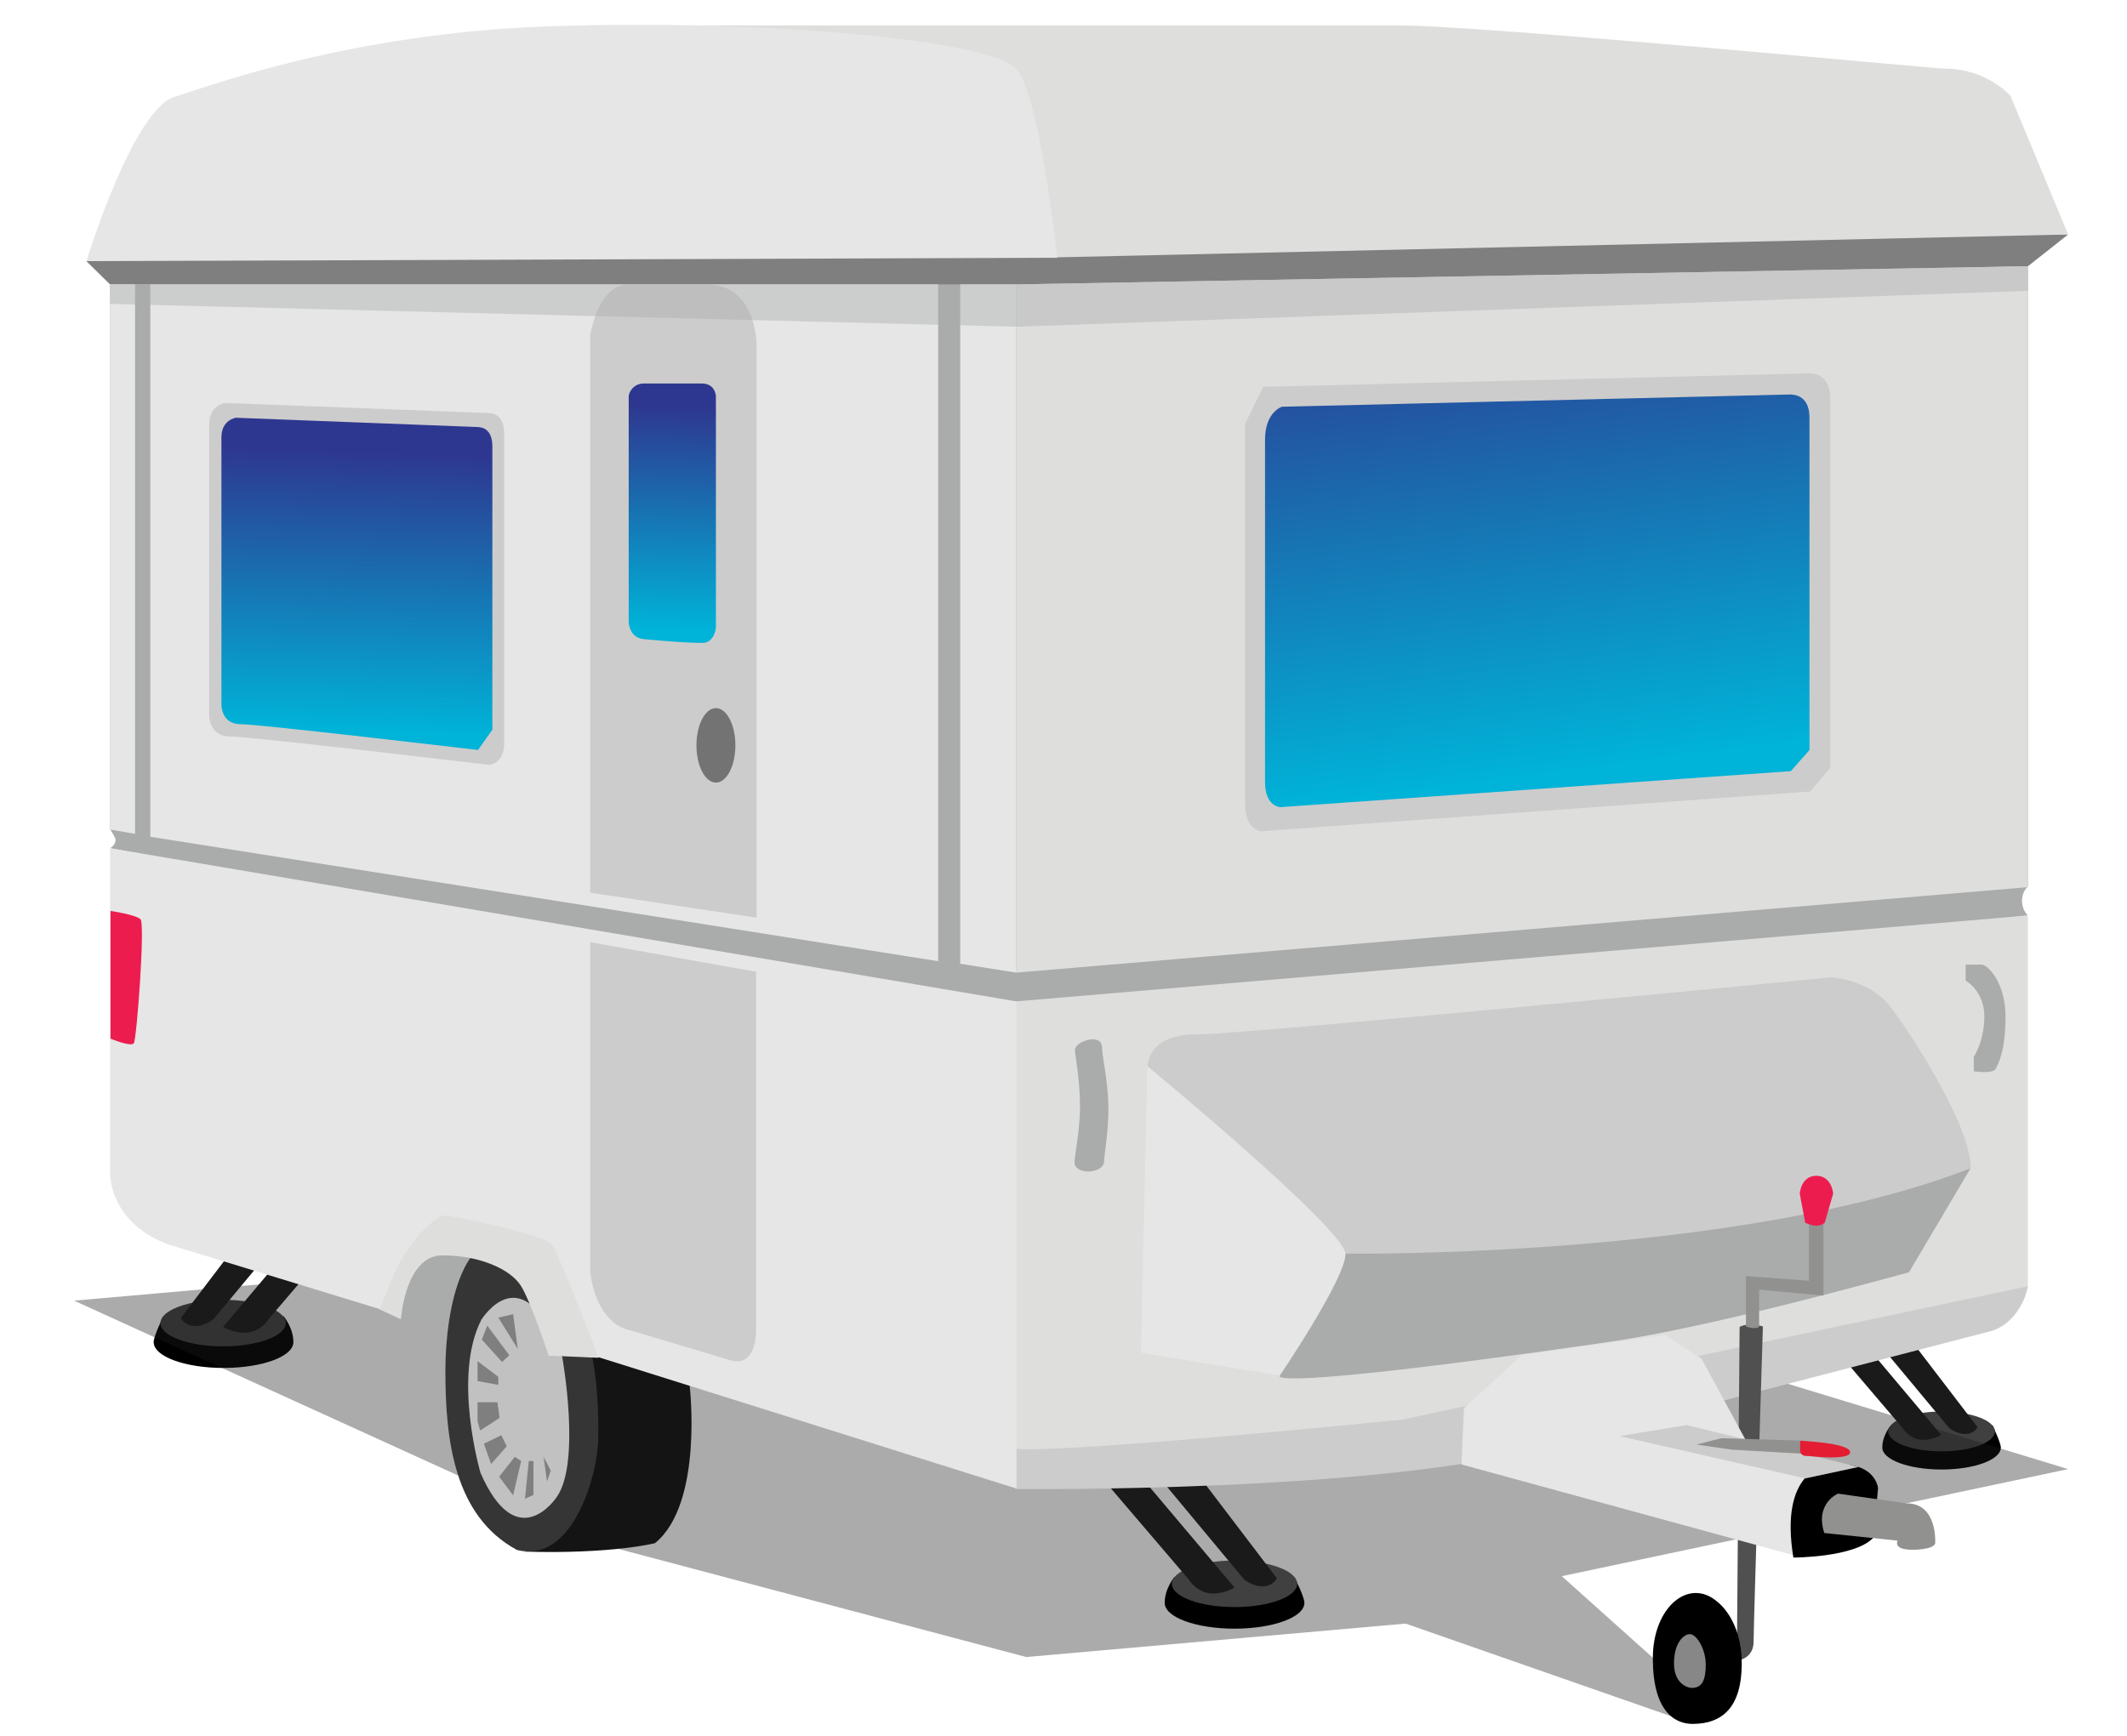 <?xml version="1.0" encoding="UTF-8" standalone="no"?>
<!-- Generator: Adobe Illustrator 18.1.1, SVG Export Plug-In . SVG Version: 6.00 Build 0)  -->
<svg id="Layer_1" xmlns="http://www.w3.org/2000/svg" xml:space="preserve" viewBox="0 0 502.4 410.2" version="1.1" y="0px" x="0px" xmlns:xlink="http://www.w3.org/1999/xlink" enable-background="new 0 0 502.4 410.2"  preserveAspectRatio="xMinYMin none">
	<polygon points="488.5 55.4 479 62.9 251 68.7 26 67.2 20.4 61.7 248.4 49.6" fill="#807F7F"/>
		<path d="m36.3 317.1c0 3.4 7.4 6.1 16.5 6.1s16.5-2.7 16.5-6.1-2.3-6.1-2.3-6.1h-28.4s-2.3 4.6-2.3 6.1z"/>
		<ellipse cy="312.6" cx="52.7" rx="14.8" ry="5.5" fill="#404040"/>
		<path d="m42.7 311.4s0.9 1.9 3.4 1.9 4.4-1.7 4.4-1.7l26.2-31.5-9.2-1.3-24.8 32.6z" fill="#1A1A1A"/>
		<path d="m80.8 280.2l8.5 1.2-25.8 30.2s-1.9 3.3-5.8 3.3c-2.7 0-5-1.4-5-1.4l28.1-33.3z" fill="#1A1A1A"/>
		<path d="m472.6 342c0 2.9-6.3 5.2-14 5.2s-14-2.3-14-5.2 2-5.2 2-5.2h24.1c-0.1 0 1.9 4 1.9 5.2z"/>
		<ellipse cy="338.2" cx="458.6" rx="12.6" ry="4.7" fill="#404040"/>
		<path d="m467.1 337.2s-0.8 1.6-2.9 1.6-3.8-1.4-3.8-1.4l-22.3-26.8 7.8-1.1 21.2 27.7z" fill="#1A1A1A"/>
		<path d="m434.7 310.7l-7.2 1 21.9 25.7s1.6 2.8 4.9 2.8c2.3 0 4.2-1.2 4.2-1.2l-23.8-28.3z" fill="#1A1A1A"/>
	<g opacity=".37">
		<polygon points="146.6 366.1 242.4 391.5 332 383.6 399.9 407.3 404.6 404.4 368.9 372.4 488.5 347.1 281.5 284.1 17.5 307.3" fill="#1A1A1A"/>
	</g>
		<path d="m308.1 378.7c0 3.4-7.4 6.1-16.5 6.1s-16.5-2.7-16.5-6.1 2.3-6.1 2.3-6.1h28.3s2.4 4.6 2.4 6.1z"/>
		<ellipse cy="374.2" cx="291.6" rx="14.8" ry="5.5" fill="#404040"/>
		<path d="m301.6 372.9s-0.9 1.9-3.4 1.9-4.4-1.7-4.4-1.7l-26.2-31.5 9.2-1.3 24.8 32.6z" fill="#1A1A1A"/>
		<path d="m263.5 341.8l-8.5 1.2 25.8 30.2s1.9 3.3 5.8 3.3c2.7 0 5-1.4 5-1.4l-28.1-33.3z" fill="#1A1A1A"/>
	<path d="m479 62.9v146.6s-1.4 1-1.4 3.3 1.4 3.5 1.4 3.5l-239 24.3-214-40.2s1.3-0.7 1.3-2c0-0.5-1.3-2.5-1.3-2.5v-128.7h214l239-4.3z" fill="#AAABAB"/>
	<polygon points="240 67.2 479 62.9 479 209.6 240 229.8" fill="#DEDEDD"/>
	<path d="m139.4 6l110.3 54.8 238.8-5.4-13.6-32.7s-5.4-6.5-15.8-6.5c-2.5 0-109-10.2-128.8-10.2h-190.9z" fill="#DEDEDD"/>
	<polygon points="221.6 227.1 35.5 197.7 35.5 67.2 221.6 67.2" fill="#E6E6E6"/>
	<path d="m178.6 216.8l-39.2-5.9v-131.7s1.8-11.9 8.8-11.9 13.4 0 19.5 0c6 0 10.4 5 11 13.6v135.9z" fill="#CDCCCC"/>
	<polygon points="108.7 312.4 94.7 311.7 93.1 284 109.6 282.6 116.1 292.6" fill="#AAABAB"/>
	<path d="m162.9 327.4s3.3 27.9-8.2 37.2c0 0-10.1 2.6-30.7 2 0 0 18.3-8.5 13.1-43.4 0 0-2.6-14.1-18.8-31.8l44.6 36z" fill="#151415"/>
	<path d="m479 216.3v87.5s-1.7 8.8-8.4 10.5l-124.3 31s-29 5.8-106.4 6.4v-115.1l239.1-20.3z" fill="#DEDEDD"/>
	<path d="m479 303.9l-66.3 14-81.4 17.5s-79.1 8-91.4 6.9v9.5s85.6 1 125.7-10.1l105-27.3c0.1 0 6.8-2.4 8.4-10.5z" fill="#CDCCCC"/>
	<path d="m123.4 294.1s18.7 6 17.9 45.6c0 8.4-5.9 29.9-19.2 26.5-14.8-8-16.9-25.9-16.9-42.3 0-15.1 4.4-36.6 18.2-29.8z" fill="#353535"/>
		<path d="m132.8 320.6s4.5 24.9-1.3 33.1c0 0-9.3 14.2-18-5.7 0 0-6.7-22.8 0.2-36.2 0 0.1 9.8-16.3 19.1 8.8z" fill="#C1C1C1"/>
		<polygon points="121.2 353.3 123.1 345.2 121.6 344.2 117.9 348.9" fill="#807F7F"/>
		<polygon points="114.3 341.1 118.4 339.1 119.7 341.7 116 345.9" fill="#807F7F"/>
		<polygon points="112.8 335.8 112.8 331.3 117.5 331.3 118 335 113.4 338" fill="#807F7F"/>
		<polygon points="112.8 326.3 112.8 321.6 117.7 325.3 117.7 327.2" fill="#807F7F"/>
		<polygon points="113.8 316.5 115.1 313.2 120.3 320.2 118.6 321.8" fill="#807F7F"/>
		<polygon points="117.7 311.3 122.3 318.7 121.2 310.5" fill="#807F7F"/>
		<polygon points="124 354.1 124.9 345.2 126 345.2 126 353.2" fill="#807F7F"/>
		<polygon points="129.2 350 128.4 344.2 130.1 347.5" fill="#807F7F"/>
	<path d="m295.3 297.8l7 27.2s-5.8 4.1 77.4-7.9c19.3-2.8 47.4-10 71.2-16.5l14.5-24.5-170.1 21.7z" fill="#AAABAB"/>
	<path d="m432.3 94.3v87.1s-4.7 5.6-4.7 5.6l-129.6 9.4s-3.9 0-3.9-6.5v-89.8s4.3-8.7 4.3-8.7l129.3-3.2c-0.1 0.1 4.6-0.4 4.6 6.1z" fill="#CDCCCC"/>
	<path d="m119.1 102.6v72.9c0 5.2-3.7 5.2-3.7 5.2s-56.2-6.7-61.1-6.7-4.9-4.9-4.9-4.9 0-64.5 0-68.9c0-4.4 3.7-5 3.7-5l62.4 2.4c-0.1 0.1 3.6-0.5 3.6 5z" fill="#CDCCCC"/>
	<path d="m26 277s-0.5 11.5 13.4 16.9l55.2 16.9s1.1-18.7 8.4-19.3l14.5 4.1s11.7 13.4 12.3 24.5l11.7 0.6 98.6 31v-115.1l-214.1-36.2v76.6z" fill="#E6E6E6"/>
	<path d="m271.1 251.9s-0.2-7.5 11.4-7.5 150.2-13.5 150.2-13.5 8.8 0.6 13.6 6.7 19.2 28.3 19.2 38.4c-54.8 21.4-147.7 20.2-147.7 20.2s-47.2-25.8-46.7-44.3z" fill="#CDCCCC"/>
		<linearGradient id="SVGID_1_" y2="63.253" gradientUnits="userSpaceOnUse" x2="-509.52" gradientTransform="matrix(-.954 0 0 1 -131.95 0)" y1="182.52" x1="-524.32">
		<stop stop-color="#00B3D8" offset="0"/>
		<stop stop-color="#2E3790" offset="1"/>
	</linearGradient>
	<path d="m427.4 98.7v78.5s-4.4 5-4.4 5l-120.5 8.5s-3.7 0-3.7-5.9 0-74.3 0-80.9c0-6.6 4-7.8 4-7.8l120.2-2.9c0.1 0.1 4.4-0.3 4.4 5.5z" fill="url(#SVGID_1_)"/>
		<linearGradient id="SVGID_2_" y2="106.64" gradientUnits="userSpaceOnUse" x2="-227.74" gradientTransform="matrix(-.954 0 0 1 -131.95 0)" y1="172.58" x1="-225.61">
		<stop stop-color="#00B3D8" offset="0"/>
		<stop stop-color="#2E3790" offset="1"/>
	</linearGradient>
	<path d="m116.3 105.5v66.9s-3.4 4.8-3.4 4.8-51.6-6.1-56.1-6.1-4.5-4.5-4.5-4.5 0-59.2 0-63.3 3.4-4.6 3.4-4.6l57.3 2.2c-0.2 0.1 3.3-0.4 3.3 4.6z" fill="url(#SVGID_2_)"/>
	<path d="m139.4 222.6v77.8s0.9 12.3 9.8 14l23.4 7s6 2.3 6-7.6v-84.2l-39.2-7z" fill="#CDCCCC"/>
	<path d="m253.8 274.6c0-1.5 1.3-7.4 1.3-13.3 0-6.1-1.2-12.2-1.2-13.2 0-2.1 6.4-4.2 6.4-0.6 0 1.9 1.4 7.9 1.5 13.8 0.1 5.8-1 11.4-1 13 0 3.1-7 3.4-7 0.3z" fill="#AAABAB"/>
		<path d="m410.9 313.5s-0.6 68.6-0.6 71.8-2.1 3.4-3.8 3.4-2.6 3.6-0.6 3.6h4.7s3.6-0.5 3.6-4.4 2.2-74.5 2.2-74.5-3.2-1.1-5.5 0.1z" fill="#4F504F"/>
		<path d="m393.2 315.4l-33.8 4.8-13.6 12.5-0.6 13.3 80.5 22s23.2-18.7 8.7-22.2l-22.2-5.8-10.3-19-8.7-5.6z" fill="#E6E6E6"/>
		<path d="m430.7 306.1l-15.2-1.4v8.8s-0.8 0.7-3.1-0.1v-11.9l14.9 1.1v-15.1h3.4v18.6z" fill="#919190"/>
		<path d="m405.7 378.5s5.7 4.1 5.7 14.5-4.6 14.3-11.6 14.3c-4.5 0-9.4-3.3-9.4-15.5s8.6-19.2 15.3-13.3z"/>
		<path d="m399 386.1c1.7-0.2 3.9 3.6 3.9 7.1s-0.7 5.6-3.3 5.6c-0.9 0-4.2-0.9-4.2-5.8s2.3-6.8 3.6-6.9z" fill="#878787"/>
		<path d="m443.6 351.6s-0.6-7.1-12.3-5.3c0 0-11.1 1.1-7.7 21.7 0 0 14.5 0 18.9-4.7l1.1-11.7z"/>
		<path d="m430.9 362.2l17.3 1.8s-0.8 1.5 1.6 2c1.9 0.4 7.1 0.1 7.3-1.4 0 0 0.6-9.4-6.7-9.4l-16.2-2.3c0-0.1-5.6 2.3-3.3 9.3z" fill="#919190"/>
		<polygon points="426.4 349.3 382.5 339.3 398.4 336.7 439 346.6" fill="#CDCCCC"/>
		<polygon points="426.3 340.4 406.6 339.8 400.7 341.3 409 342.5 426.3 343.5" fill="#919190"/>
		<path d="m427.1 344s-1.9 0.3-1.9-1.4 0-2.2 0-2.2 11.8 0.5 11.8 2.7c0 2.1-9.9 0.9-9.9 0.9z" fill="#E41D33"/>
		<path d="m433 282l-2 6.9s-0.8 0.7-2 0.7c-1.1 0-2.6-0.7-2.6-0.7l-1.3-6.9s0.3-4.2 3.9-4.2c3.7 0 4 4.2 4 4.2z" fill="#ED1C4E"/>
	<path d="m26 215.2s6.1 0.9 7.2 2-0.9 28.4-1.6 29.3c-0.7 0.9-5.5-1.1-5.5-1.1v-30.2z" fill="#ED1C4E"/>
	<path d="m249.7 60.9l-229.3 0.8s11.1-36.2 21-38.9c6.4-1.8 40.3-15 88.7-16.6 52.5-1.7 104.2 3.5 109.9 10s9.7 44.7 9.7 44.7z" fill="#E6E6E6"/>
	<polygon points="240 67.2 240 229.8 226.8 227.7 226.8 67.2" fill="#E6E6E6"/>
	<polygon points="26 67.2 26 196 31.9 197 31.9 67.2" fill="#E6E6E6"/>
	<path d="m302.3 325l-32.8-5.4 1.5-67.7s46.8 38.6 46.8 44.4-15.5 28.7-15.5 28.7z" fill="#E6E6E6"/>
	<path d="m464.2 227.9h3.8c1.5 0 5.7 4.2 5.7 12.3s-1.7 11.1-2.3 12.3c-0.6 1.3-5.2 0.6-5.2 0.6v-3.4s2.5-3.6 2.5-9.6-4.4-8.4-4.4-8.4v-3.8z" fill="#AAABAB"/>
		<linearGradient id="SVGID_3_" y2="95.985" gradientUnits="userSpaceOnUse" x2="-305.69" gradientTransform="matrix(-.954 0 0 1 -131.95 0)" y1="148.81" x1="-303.99">
		<stop stop-color="#00B3D8" offset="0"/>
		<stop stop-color="#2E3790" offset="1"/>
	</linearGradient>
	<path d="m165.7 90.6c3.4 0 3.4 3.1 3.4 3.1v54.7s-0.4 3.5-3.2 3.5-7.5-0.3-13.9-0.9c-3.5-0.4-3.5-4.1-3.5-4.1s0-52.2 0-53.2c0-1 1.1-3.1 3.6-3.1h13.6z" fill="url(#SVGID_3_)"/>
	<ellipse cy="176.1" cx="169.1" rx="4.6" ry="8.8" fill="#737373"/>
	<path d="m141.4 320.8s-9.3-24.7-11.2-26.9c-2-2.2-23-6.7-25.2-6.7s-8.8 6.4-11.9 13.8-3.4 8.4-3.4 8.4l5 2.3s1-15.1 9.8-15.1 16.2 3.3 18.6 7.3c2.4 3.9 6.5 16.4 6.5 16.4l11.8 0.5z" fill="#DEDEDD"/>
	<path d="m278.8 381.1" fill="#56BAE0"/>
	<polygon opacity=".42" points="26 71.8 240 77.2 479 68.7 479 62.9 240 67.2 26 67.2" fill="#AAABAB"/>
</svg>
